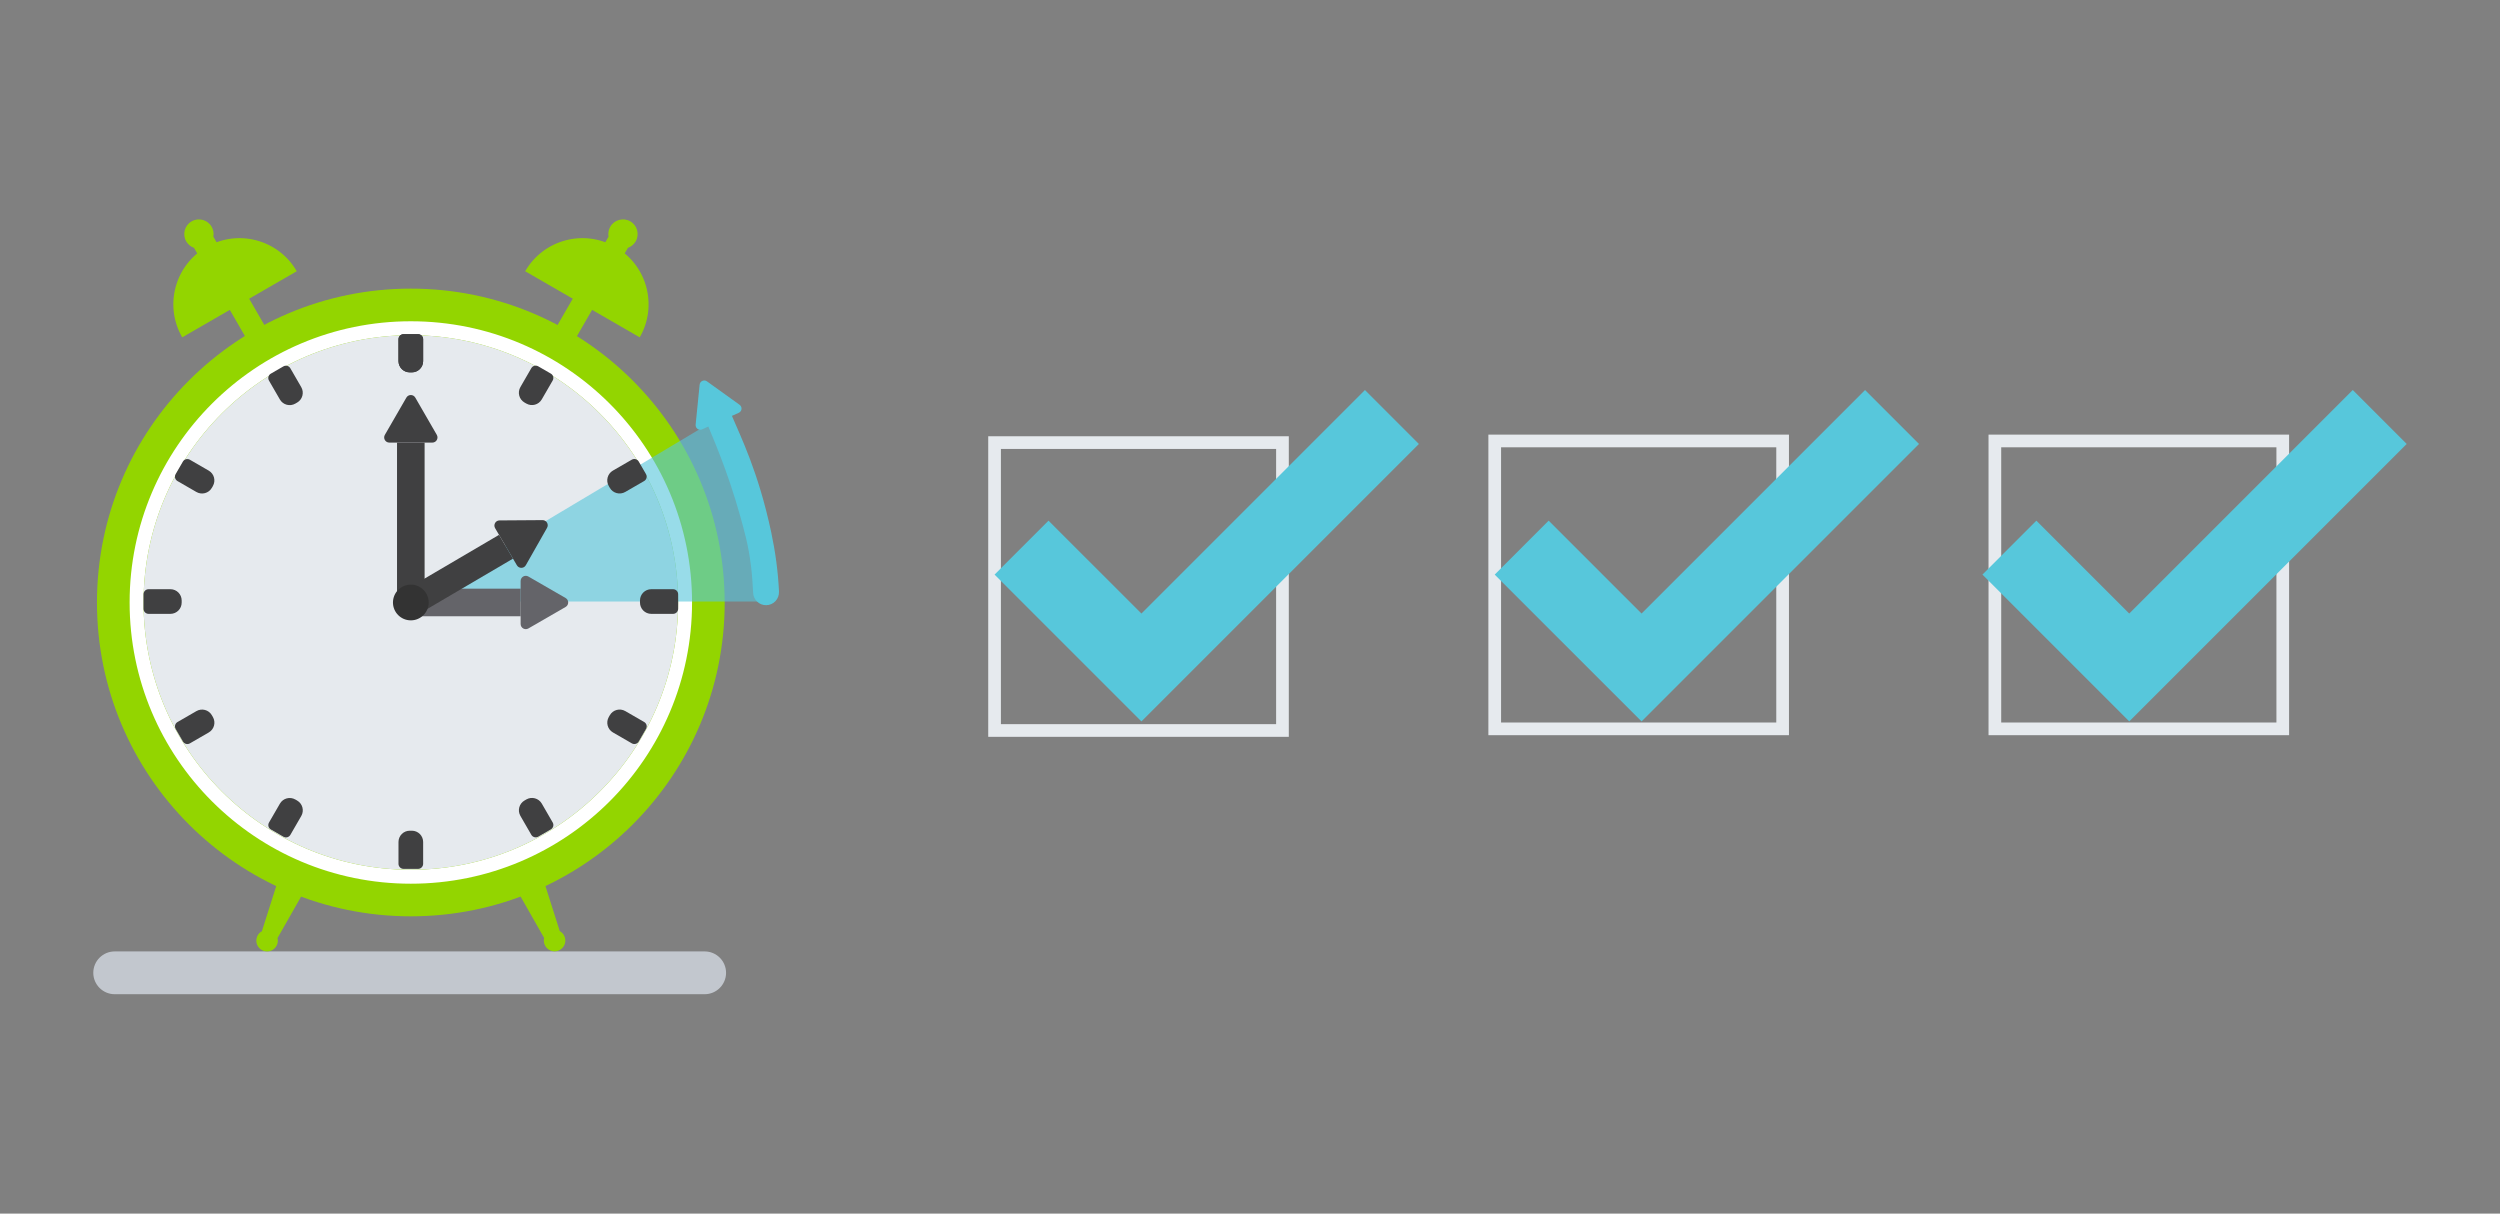 <?xml version="1.0" encoding="UTF-8"?> <svg xmlns="http://www.w3.org/2000/svg" id="a" data-name="Layer 1" viewBox="0 0 824 400"><rect x="0" y="0" width="824" height="400" fill="#808080" stroke="none"/><defs><style> .b { fill: #fff; } .c { fill: #c2c7ce; } .d, .e { fill: #57c7db; } .f { fill: #93d500; } .g { fill: none; stroke: #e6eaee; stroke-miterlimit: 10; stroke-width: 4.18px; } .h { fill: #333; } .i { fill: #e6eaee; } .j { fill: #646469; } .k { fill: #404041; } .e { opacity: .61; } </style></defs><path class="c" d="M37.8,313.59h194.46c3.89,0,7.05,3.16,7.05,7.05h0c0,3.89-3.16,7.05-7.05,7.05H37.8c-3.89,0-7.05-3.16-7.05-7.05h0c0-3.89,3.16-7.05,7.05-7.05Z"></path><g><path class="f" d="M238.86,198.58c0,57.13-46.31,103.44-103.45,103.44S31.96,255.71,31.96,198.58s46.31-103.45,103.44-103.45,103.45,46.31,103.45,103.45Z"></path><path class="b" d="M135.41,105.89c-51.19,0-92.69,41.5-92.69,92.69s41.5,92.69,92.69,92.69,92.69-41.5,92.69-92.69-41.5-92.69-92.69-92.69ZM135.41,286.68c-48.66,0-88.1-39.44-88.1-88.1s39.44-88.1,88.1-88.1,88.1,39.44,88.1,88.1-39.44,88.1-88.1,88.1Z"></path><circle class="i" cx="135.41" cy="198.58" r="88.1"></circle><g><path class="f" d="M99.8,294.52l-8.37-3.66-5.11,16.07c-.66.36-1.22.94-1.54,1.69-.79,1.79.03,3.89,1.83,4.67,1.79.79,3.89-.03,4.67-1.83.33-.75.37-1.54.19-2.28l8.34-14.66Z"></path><path class="f" d="M171.02,294.49l8.37-3.66,5.11,16.07c.66.36,1.22.94,1.54,1.69.79,1.79-.03,3.89-1.83,4.67-1.79.79-3.89-.03-4.67-1.83-.33-.75-.38-1.54-.19-2.28l-8.34-14.66Z"></path></g><g><g><path class="f" d="M60.06,111.19c-6.02-10.42-2.45-23.75,7.98-29.77,10.42-6.02,23.75-2.45,29.77,7.98l-37.75,21.79Z"></path><path class="f" d="M69.75,74.73c-1.33-2.31-4.29-3.1-6.6-1.77-2.31,1.33-3.1,4.29-1.77,6.6.6,1.03,1.52,1.76,2.56,2.13l20.56,35.61,6.38-3.68-20.56-35.61c.2-1.09.03-2.25-.57-3.28Z"></path></g><g><path class="f" d="M210.85,111.19c6.02-10.42,2.45-23.75-7.98-29.77-10.42-6.02-23.75-2.45-29.77,7.98l37.75,21.79Z"></path><path class="f" d="M201.15,74.73c1.33-2.31,4.29-3.1,6.6-1.77,2.31,1.33,3.1,4.29,1.77,6.6-.6,1.03-1.52,1.76-2.56,2.13l-20.56,35.61-6.38-3.68,20.56-35.61c-.2-1.09-.03-2.25.57-3.28Z"></path></g></g></g><path class="e" d="M135.41,198.26l102.13-60.93s20.75,37.93,16.19,60.93h-118.32Z"></path><g><path class="h" d="M135.75,122.73h-.69c-2.06,0-3.72-1.67-3.72-3.72v-7.19c0-.92.75-1.67,1.67-1.67h4.79c.92,0,1.67.75,1.67,1.67v7.19c0,2.06-1.67,3.72-3.72,3.72Z"></path><path class="k" d="M173.48,133.02l-.6-.35c-1.78-1.03-2.39-3.3-1.36-5.09l3.6-6.23c.46-.8,1.48-1.07,2.28-.61l4.15,2.4c.8.46,1.07,1.48.61,2.28l-3.6,6.23c-1.03,1.78-3.3,2.39-5.09,1.36Z"></path><path class="k" d="M201,160.8l-.35-.6c-1.03-1.78-.42-4.06,1.36-5.09l6.23-3.6c.8-.46,1.82-.19,2.28.61l2.4,4.15c.46.8.19,1.82-.61,2.28l-6.23,3.6c-1.78,1.03-4.06.42-5.09-1.36Z"></path><path class="k" d="M210.94,198.61v-.69c0-2.06,1.67-3.72,3.72-3.72h7.19c.92,0,1.67.75,1.67,1.67v4.79c0,.92-.75,1.67-1.67,1.67h-7.19c-2.06,0-3.72-1.67-3.72-3.72Z"></path><path class="k" d="M200.65,236.33l.35-.6c1.03-1.78,3.3-2.39,5.09-1.36l6.23,3.6c.8.46,1.07,1.48.61,2.28l-2.4,4.15c-.46.8-1.48,1.07-2.28.61l-6.23-3.6c-1.78-1.03-2.39-3.3-1.36-5.09Z"></path><path class="k" d="M172.88,263.85l.6-.35c1.78-1.03,4.06-.42,5.09,1.36l3.6,6.23c.46.8.19,1.82-.61,2.28l-4.15,2.4c-.8.46-1.82.19-2.28-.61l-3.6-6.23c-1.03-1.78-.42-4.06,1.36-5.09Z"></path><path class="k" d="M135.06,273.8h.69c2.06,0,3.72,1.67,3.72,3.72v7.19c0,.92-.75,1.67-1.67,1.67h-4.79c-.92,0-1.67-.75-1.67-1.67v-7.19c0-2.06,1.67-3.72,3.72-3.72Z"></path><path class="k" d="M97.34,263.51l.6.35c1.78,1.03,2.39,3.3,1.36,5.09l-3.6,6.23c-.46.8-1.48,1.07-2.28.61l-4.15-2.4c-.8-.46-1.07-1.48-.61-2.28l3.6-6.23c1.03-1.78,3.3-2.39,5.09-1.36Z"></path><path class="k" d="M69.82,235.73l.35.6c1.03,1.78.42,4.06-1.36,5.09l-6.23,3.6c-.8.46-1.82.19-2.28-.61l-2.4-4.15c-.46-.8-.19-1.82.61-2.28l6.23-3.6c1.78-1.03,4.06-.42,5.09,1.36Z"></path><path class="k" d="M59.88,197.92v.69c0,2.06-1.67,3.72-3.72,3.72h-7.19c-.92,0-1.67-.75-1.67-1.67v-4.79c0-.92.75-1.67,1.67-1.67h7.19c2.06,0,3.72,1.67,3.72,3.72Z"></path><path class="k" d="M70.17,160.2l-.35.6c-1.03,1.78-3.3,2.39-5.09,1.36l-6.23-3.6c-.8-.46-1.07-1.48-.61-2.28l2.4-4.15c.46-.8,1.48-1.07,2.28-.61l6.23,3.6c1.78,1.03,2.39,3.3,1.36,5.09Z"></path><path class="k" d="M97.94,132.68l-.6.35c-1.78,1.03-4.06.42-5.09-1.36l-3.6-6.23c-.46-.8-.19-1.82.61-2.28l4.15-2.4c.8-.46,1.82-.19,2.28.61l3.6,6.23c1.03,1.78.42,4.06-1.36,5.09Z"></path><path class="k" d="M135.75,122.73h-.69c-2.06,0-3.72-1.67-3.72-3.72v-7.19c0-.92.75-1.67,1.67-1.67h4.79c.92,0,1.67.75,1.67,1.67v7.19c0,2.06-1.67,3.72-3.72,3.72Z"></path></g><g><g><path class="j" d="M131.22,198.58h0c0-2.51,2.04-4.55,4.55-4.55h35.84v9.09h-35.84c-2.51,0-4.55-2.04-4.55-4.55Z"></path><path class="j" d="M186.43,197.11l-12.28-7.09c-1.13-.65-2.55.16-2.55,1.47v14.18c0,1.31,1.42,2.12,2.55,1.47l12.28-7.09c1.13-.65,1.13-2.29,0-2.94Z"></path></g><g><path class="k" d="M130.86,145.88h9.09v52.95c0,2.37-1.93,4.3-4.3,4.3h-.49c-2.37,0-4.3-1.93-4.3-4.3v-52.95h0Z"></path><path class="k" d="M133.94,131.05l-7.09,12.28c-.65,1.13.16,2.55,1.47,2.55h14.18c1.31,0,2.12-1.42,1.47-2.55l-7.09-12.28c-.65-1.13-2.29-1.13-2.94,0Z"></path></g><g><path class="k" d="M131.95,200.66h0c-1.27-2.17-.55-4.95,1.62-6.22l30.91-18.15,4.6,7.84-30.91,18.15c-2.17,1.27-4.95.55-6.22-1.62Z"></path><path class="k" d="M178.82,171.43l-14.18.1c-1.31,0-2.11,1.43-1.45,2.56l7.18,12.23c.66,1.13,2.3,1.12,2.94-.02l7-12.33c.65-1.14-.18-2.55-1.49-2.54Z"></path></g></g><g><circle class="h" cx="135.41" cy="198.58" r="4.47"></circle><path class="h" d="M135.41,204.47c-3.25,0-5.89-2.64-5.89-5.89s2.64-5.89,5.89-5.89,5.89,2.64,5.89,5.89-2.64,5.89-5.89,5.89ZM135.41,195.53c-1.68,0-3.05,1.37-3.05,3.05s1.37,3.05,3.05,3.05,3.05-1.37,3.05-3.05-1.37-3.05-3.05-3.05Z"></path></g><path class="d" d="M256.76,194.98c-.31-6.57-1.2-13.13-2.57-19.56-4.23-19.91-10.16-31.7-12.95-38.35l2.27-1.02c1.07-.48,1.22-1.95.26-2.63l-10.76-7.73c-.95-.69-2.29-.08-2.41,1.09l-1.32,13.19c-.12,1.17,1.08,2.03,2.15,1.54l2.04-.92c2.55,6.11,8.08,19.05,12.39,36.65,1.46,5.94,2.1,12.07,2.38,18.19.11,2.28,2.01,4.06,4.29,4.04,2.43-.02,4.33-2.06,4.22-4.48Z"></path><rect class="g" x="327.81" y="145.88" width="94.89" height="94.89"></rect><rect class="g" x="492.66" y="145.34" width="94.89" height="94.89"></rect><rect class="g" x="657.51" y="145.34" width="94.89" height="94.89"></rect><polygon class="d" points="376.21 202.22 345.59 171.61 327.81 189.39 376.21 237.78 467.66 146.33 449.88 128.55 376.21 202.22"></polygon><polygon class="d" points="541.06 202.22 510.44 171.61 492.66 189.39 541.06 237.78 632.51 146.33 614.73 128.55 541.06 202.22"></polygon><polygon class="d" points="701.8 202.22 671.19 171.61 653.41 189.39 701.8 237.78 793.25 146.33 775.47 128.55 701.8 202.22"></polygon></svg> 